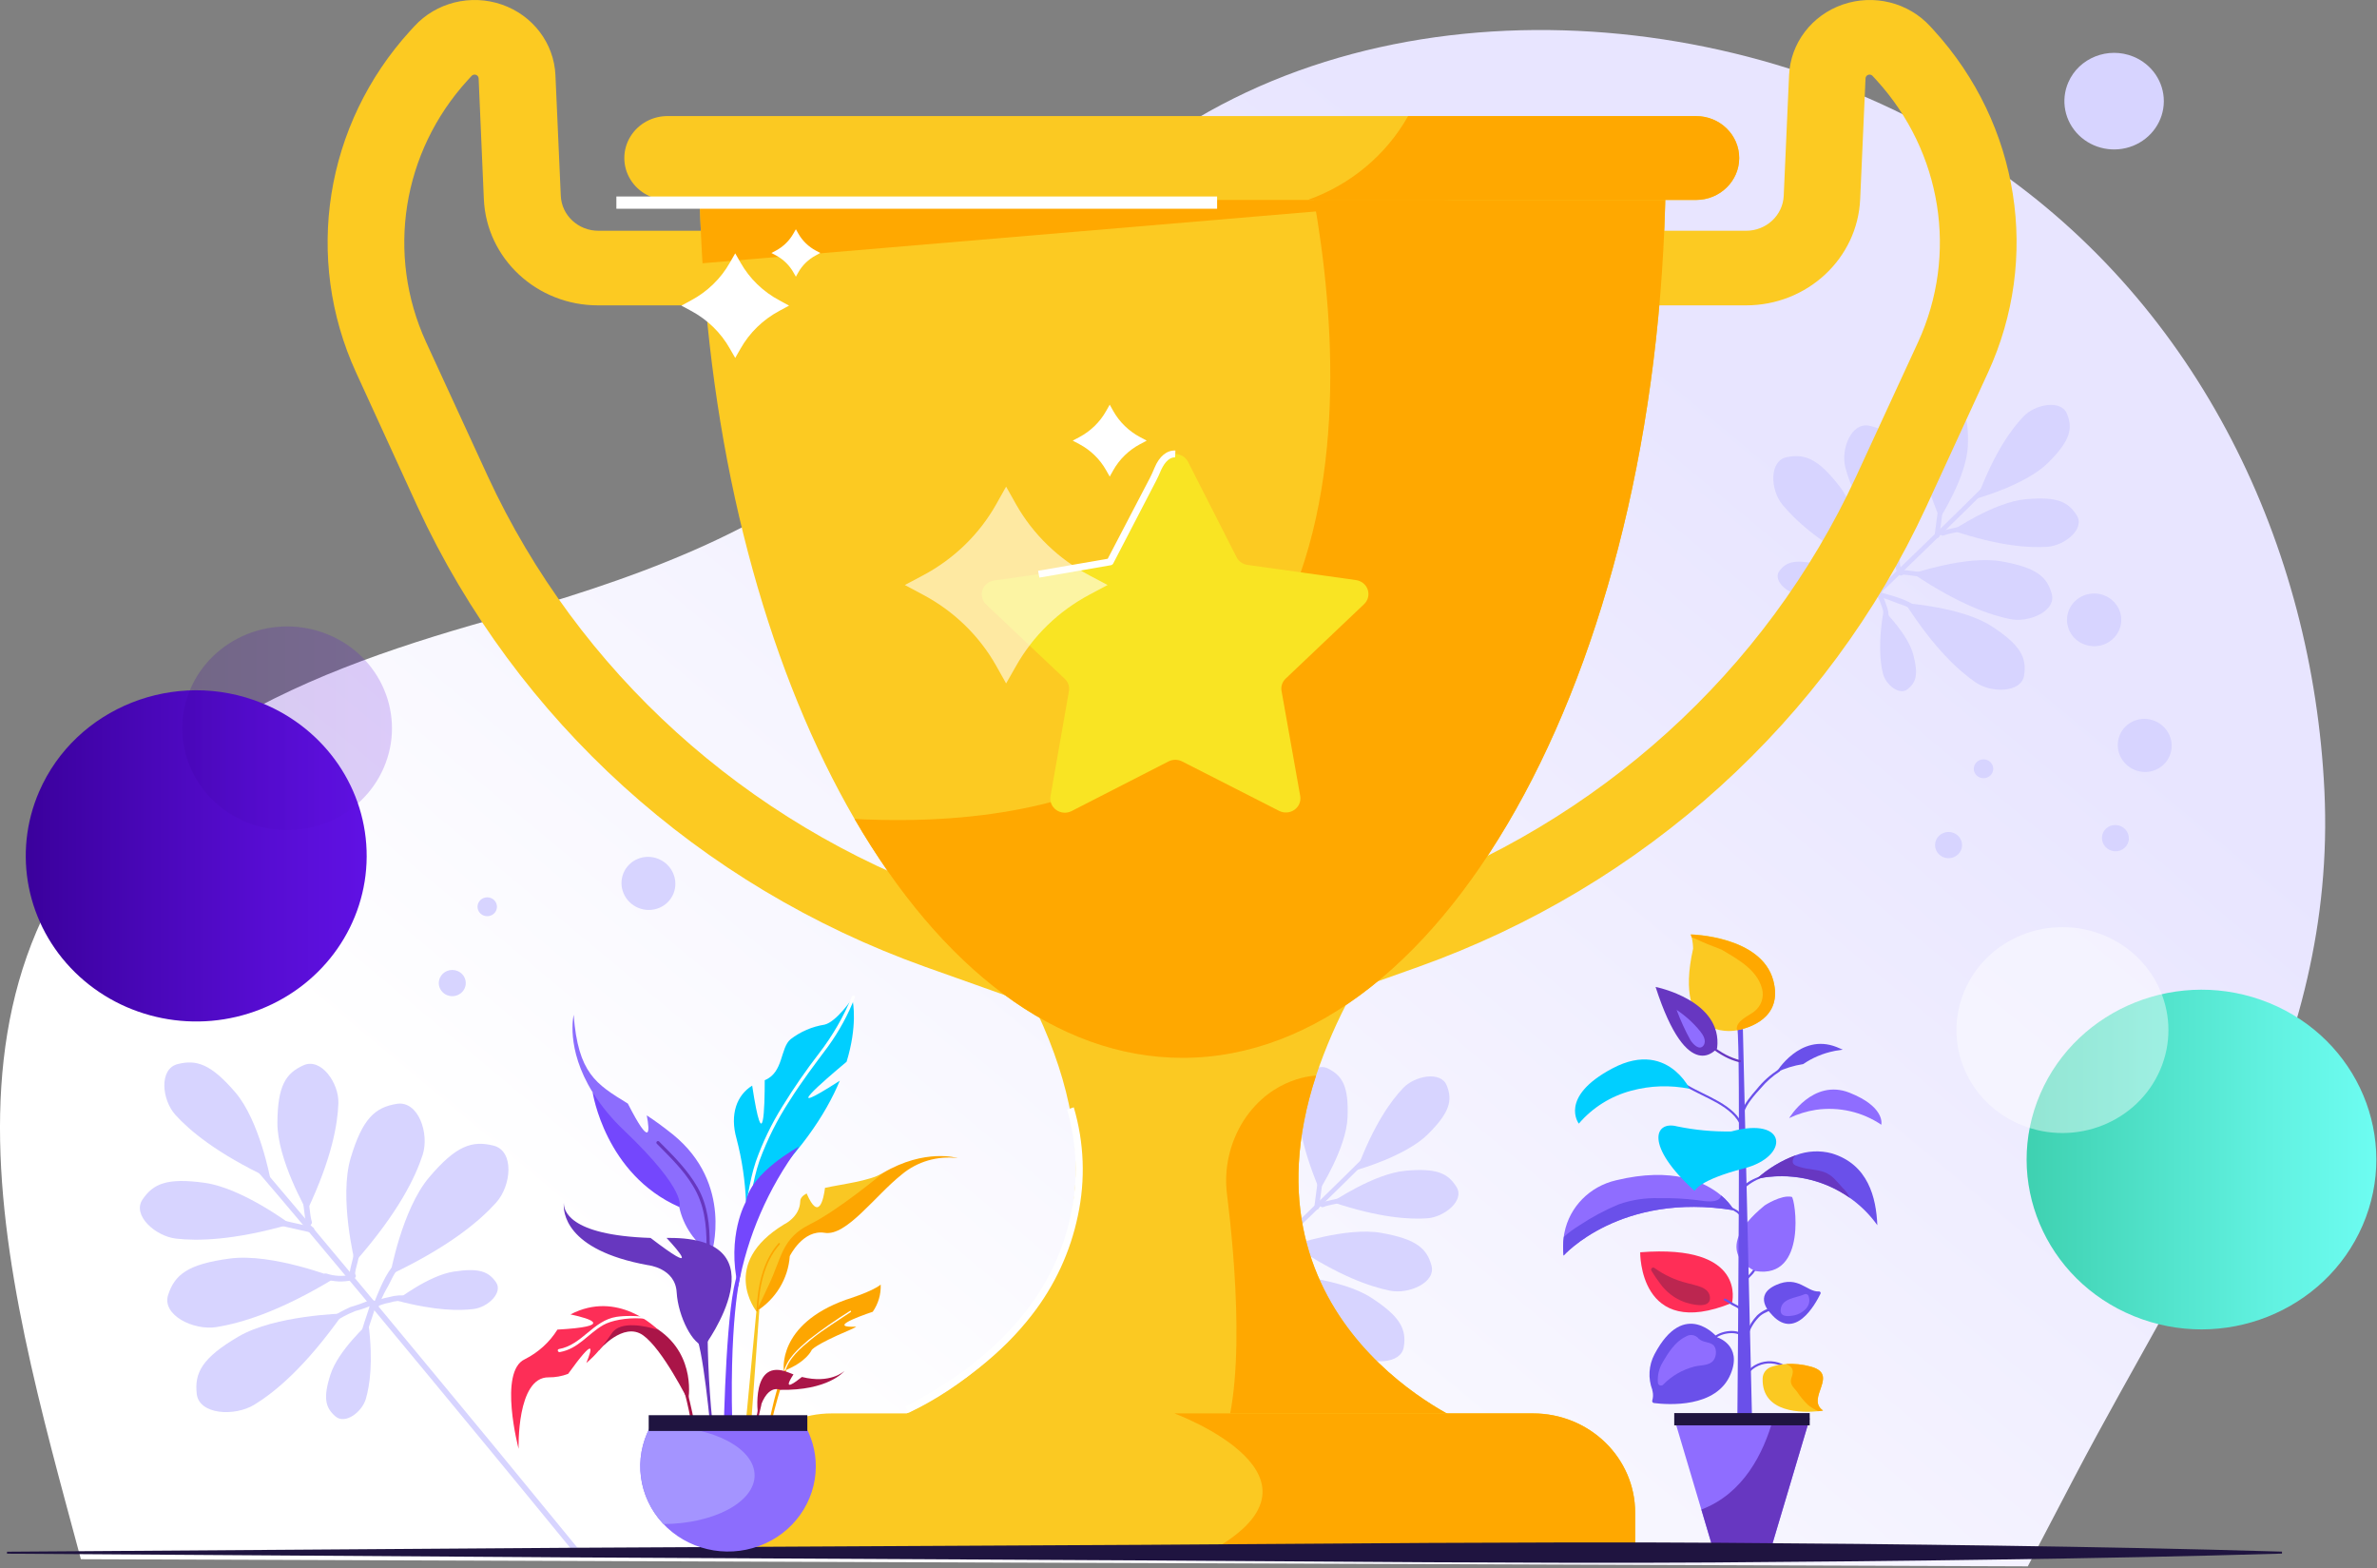 <?xml version="1.0" encoding="UTF-8"?>
<svg width="194px" height="128px" viewBox="0 0 194 128" version="1.1" xmlns="http://www.w3.org/2000/svg" xmlns:xlink="http://www.w3.org/1999/xlink">
    <rect x="0" y="0" width="194" height="128" fill="#808080" stroke="none"/>
    <!-- Generator: Sketch 55.2 (78181) - https://sketchapp.com -->
    <title>Champion</title>
    <desc>Created with Sketch.</desc>
    <defs>
        <linearGradient x1="25.56%" y1="77.52%" x2="80.704%" y2="33.368%" id="linearGradient-1">
            <stop stop-color="#FFFFFF" offset="0%"></stop>
            <stop stop-color="#E8E5FF" offset="100%"></stop>
        </linearGradient>
        <linearGradient x1="0.005%" y1="49.946%" x2="99.934%" y2="49.946%" id="linearGradient-2">
            <stop stop-color="#390099" offset="0%"></stop>
            <stop stop-color="#390099" offset="0%"></stop>
            <stop stop-color="#550CCF" offset="67%"></stop>
            <stop stop-color="#6011E4" offset="100%"></stop>
        </linearGradient>
        <linearGradient x1="0.024%" y1="49.999%" x2="100.021%" y2="49.999%" id="linearGradient-3">
            <stop stop-color="#390099" offset="0%"></stop>
            <stop stop-color="#390099" offset="0%"></stop>
            <stop stop-color="#550CCF" offset="67%"></stop>
            <stop stop-color="#6011E4" offset="100%"></stop>
        </linearGradient>
        <linearGradient x1="0.001%" y1="50.001%" x2="100.002%" y2="50.001%" id="linearGradient-4">
            <stop stop-color="#3BCEAC" offset="0%"></stop>
            <stop stop-color="#61F1E0" offset="67%"></stop>
            <stop stop-color="#70FFF5" offset="100%"></stop>
        </linearGradient>
    </defs>
    <g id="Page-1" stroke="none" stroke-width="1" fill="none" fill-rule="evenodd">
        <g id="Home" transform="translate(-746, -961)" fill-rule="nonzero">
            <g id="Champion" transform="translate(746, 961)">
                <path d="M165.5,127.827 L169.299,120.563 C178.96,102.114 190.736,86.217 189.708,64.532 C188.757,44.559 179.536,25.119 162.409,13.46 C142.699,0.052 112.432,-2.234 92.928,12.893 C84.654,19.308 79.162,28.632 71.426,35.64 C62.645,43.591 51.199,47.427 39.891,50.621 C31.911,52.874 23.954,55.576 17.025,60.032 C-8.122,76.195 0.279,103.698 6.602,127.245 L165.5,127.827 Z" id="Path" fill="url(#linearGradient-1)"></path>
                <path d="M158.32,42.303 C158.32,42.303 160.511,38.891 160.608,36.372 C160.704,33.854 160.194,32.994 159.016,32.397 C157.837,31.8 156.534,33.501 156.519,34.878 C156.504,36.256 156.759,38.587 158.32,42.303 Z" id="Path" fill="#D7D4FF"></path>
                <path d="M161.361,40.674 C161.361,40.674 165.342,39.571 167.158,37.765 C168.974,35.96 169.183,34.987 168.704,33.782 C168.225,32.577 166.099,32.983 165.141,33.993 C164.182,35.002 162.764,36.905 161.361,40.674 Z" id="Path" fill="#D7D4FF"></path>
                <path d="M154.896,45.636 C154.896,45.636 156.191,41.305 155.507,38.561 C154.822,35.817 153.999,35.036 152.542,34.743 C151.085,34.451 150.224,36.669 150.61,38.155 C150.997,39.642 152.048,42.089 154.896,45.636 Z" id="Path" fill="#D7D4FF"></path>
                <path d="M152.454,46.391 C152.454,46.391 151.866,41.917 150.115,39.664 C148.365,37.412 147.287,37.014 145.83,37.307 C144.373,37.6 144.477,39.976 145.47,41.181 C146.463,42.386 148.388,44.24 152.454,46.391 Z" id="Path" fill="#D7D4FF"></path>
                <path d="M151.955,48.125 C151.955,48.125 149.853,46.331 148.133,45.989 C146.413,45.648 145.768,45.888 145.231,46.586 C144.694,47.284 145.714,48.317 146.657,48.463 C147.6,48.609 149.234,48.729 151.955,48.125 Z" id="Path" fill="#D7D4FF"></path>
                <path d="M159.359,43.298 C159.359,43.298 162.741,40.978 165.322,40.742 C167.904,40.505 168.801,40.952 169.496,42.059 C170.192,43.167 168.503,44.529 167.092,44.623 C165.682,44.717 163.263,44.6 159.359,43.298 Z" id="Path" fill="#D7D4FF"></path>
                <path d="M156.125,46.808 C156.125,46.808 160.503,45.306 163.363,45.813 C166.223,46.32 167.073,47.078 167.456,48.47 C167.838,49.863 165.608,50.843 164.055,50.524 C162.501,50.205 159.931,49.368 156.125,46.808 Z" id="Path" fill="#D7D4FF"></path>
                <path d="M155.487,49.221 C155.487,49.221 160.125,49.537 162.536,51.098 C164.948,52.66 165.419,53.692 165.199,55.118 C164.979,56.545 162.536,56.582 161.241,55.689 C159.947,54.795 157.93,53.039 155.487,49.221 Z" id="Path" fill="#D7D4FF"></path>
                <path d="M153.733,49.803 C153.733,49.803 155.7,51.74 156.144,53.388 C156.589,55.036 156.384,55.678 155.7,56.237 C155.016,56.796 153.891,55.861 153.675,54.961 C153.458,54.06 153.269,52.476 153.733,49.803 Z" id="Path" fill="#D7D4FF"></path>
                <path d="M162.586,39.51 C162.327,39.777 161.945,40.164 161.458,40.637 C160.77,41.324 159.87,42.202 158.815,43.234 L158.405,43.632 L158.405,43.632 L158.281,43.752 L158.281,43.752 L158.134,43.895 L158.134,43.895 C157.307,44.702 156.395,45.58 155.429,46.522 L155.221,46.725 L155.221,46.725 L155.101,46.838 L155.027,46.913 L153.597,48.287 L153.597,48.287 L153.524,48.358 L153.524,48.358 L153.393,48.482 L153.242,48.628 L153.242,48.628 L153.207,48.662 C150.425,51.342 147.329,54.311 144.319,57.19 C142.104,59.304 139.936,61.364 137.965,63.234 L137.505,63.673 C137.478,63.523 137.448,63.376 137.417,63.226 L137.876,62.791 C139.921,60.854 142.17,58.71 144.446,56.53 C147.329,53.778 150.266,50.959 152.917,48.407 L153.029,48.302 L153.188,48.148 L153.261,48.08 L153.261,48.08 L153.288,48.058 L153.288,48.058 L153.474,47.881 L153.474,47.881 L154.799,46.601 L155.12,46.29 L155.12,46.29 C156.129,45.317 157.052,44.413 157.922,43.576 L158.378,43.137 C159.781,41.766 160.917,40.652 161.67,39.897 L161.67,39.897 L162.289,39.266 C162.447,39.098 162.76,39.33 162.586,39.51 Z" id="Path" fill="#D7D4FF"></path>
                <path d="M160.36,43.23 C159.804,43.463 159.201,43.482 158.629,43.7 C158.53,43.74 158.416,43.695 158.374,43.598 C158.332,43.502 158.379,43.391 158.478,43.35 C159.035,43.129 159.638,43.11 160.206,42.881 C160.301,42.854 160.403,42.901 160.442,42.989 C160.481,43.078 160.446,43.182 160.36,43.23 L160.36,43.23 Z" id="Path" fill="#D7D4FF"></path>
                <path d="M158.602,41.312 C158.494,42.123 158.389,42.938 158.281,43.748 C158.267,43.852 158.17,43.925 158.063,43.912 C157.956,43.898 157.881,43.803 157.895,43.7 C157.998,42.884 158.103,42.072 158.212,41.263 C158.239,41.173 158.33,41.114 158.427,41.127 C158.523,41.139 158.596,41.218 158.598,41.312 L158.602,41.312 Z" id="Path" fill="#D7D4FF"></path>
                <path d="M155.128,45.04 C155.001,45.562 155.026,46.108 155.201,46.616 C155.229,46.709 155.181,46.807 155.09,46.846 C154.998,46.884 154.892,46.85 154.842,46.766 C154.635,46.196 154.599,45.58 154.737,44.991 C154.788,44.754 155.178,44.799 155.124,45.04 L155.128,45.04 Z" id="Path" fill="#D7D4FF"></path>
                <path d="M156.96,47.059 C156.667,47.052 156.375,47.025 156.086,46.98 C155.912,46.962 155.352,46.853 155.263,46.928 C155.07,47.085 154.83,46.785 155.02,46.627 C155.209,46.47 155.592,46.549 155.816,46.567 C156.175,46.627 156.538,46.665 156.902,46.68 C157.153,46.68 157.211,47.055 156.96,47.055 L156.96,47.059 Z" id="Path" fill="#D7D4FF"></path>
                <path d="M152.052,45.576 C152.385,45.968 152.687,46.385 152.952,46.823 C153.137,47.248 153.344,47.664 153.574,48.069 C153.721,48.268 153.412,48.504 153.265,48.305 C153.046,47.953 152.861,47.583 152.712,47.198 C152.444,46.702 152.119,46.237 151.742,45.813 C151.683,45.73 151.7,45.616 151.782,45.553 C151.864,45.49 151.982,45.501 152.052,45.576 L152.052,45.576 Z" id="Path" fill="#D7D4FF"></path>
                <path d="M156.098,49.792 C155.619,49.416 154.969,49.304 154.44,49.064 C154.047,48.902 153.639,48.777 153.223,48.688 C152.968,48.624 153.122,48.26 153.366,48.313 C154.324,48.594 155.534,48.861 156.337,49.469 C156.408,49.537 156.415,49.646 156.354,49.722 C156.293,49.798 156.183,49.818 156.098,49.769 L156.098,49.792 Z" id="Path" fill="#D7D4FF"></path>
                <path d="M151.499,47.757 C152.144,47.87 152.778,48.039 153.431,48.133 C153.538,48.146 153.613,48.241 153.599,48.345 C153.585,48.448 153.488,48.521 153.381,48.508 C152.732,48.422 152.098,48.257 151.449,48.133 C151.201,48.091 151.248,47.712 151.499,47.757 Z" id="Path" fill="#D7D4FF"></path>
                <path d="M153.756,50.49 C153.767,50.103 153.69,49.719 153.532,49.364 C153.423,49.01 153.256,48.675 153.037,48.373 C152.986,48.29 153.007,48.183 153.086,48.124 C153.164,48.065 153.276,48.072 153.346,48.14 C153.607,48.499 153.804,48.897 153.93,49.319 C154.093,49.709 154.167,50.129 154.146,50.55 C154.119,50.641 154.028,50.699 153.931,50.687 C153.835,50.675 153.762,50.596 153.76,50.501 L153.756,50.49 Z" id="Path" fill="#D7D4FF"></path>
                <path d="M107.694,97.107 C107.694,97.107 109.886,93.695 109.982,91.176 C110.079,88.657 109.569,87.798 108.39,87.201 C107.211,86.604 105.909,88.304 105.894,89.682 C105.878,91.06 106.133,93.391 107.694,97.107 Z" id="Path" fill="#D7D4FF"></path>
                <path d="M110.736,95.478 C110.736,95.478 114.716,94.374 116.533,92.569 C118.349,90.763 118.558,89.791 118.078,88.586 C117.599,87.381 115.474,87.786 114.515,88.796 C113.557,89.806 112.139,91.709 110.736,95.478 Z" id="Path" fill="#D7D4FF"></path>
                <path d="M104.27,100.44 C104.27,100.44 105.565,96.108 104.881,93.364 C104.197,90.62 103.374,89.84 101.917,89.547 C100.46,89.254 99.598,91.472 99.985,92.959 C100.371,94.445 101.422,96.893 104.27,100.44 Z" id="Path" fill="#D7D4FF"></path>
                <path d="M101.828,101.194 C101.828,101.194 101.241,96.72 99.49,94.468 C97.739,92.216 96.661,91.818 95.204,92.111 C93.747,92.403 93.852,94.779 94.845,95.984 C95.838,97.189 97.763,99.044 101.828,101.194 Z" id="Path" fill="#D7D4FF"></path>
                <path d="M101.329,102.929 C101.329,102.929 99.227,101.134 97.507,100.793 C95.788,100.451 95.142,100.691 94.605,101.39 C94.068,102.088 95.088,103.12 96.031,103.266 C96.974,103.413 98.609,103.533 101.329,102.929 Z" id="Path" fill="#D7D4FF"></path>
                <path d="M108.734,98.101 C108.734,98.101 112.115,95.782 114.697,95.545 C117.278,95.309 118.175,95.755 118.871,96.863 C119.566,97.97 117.877,99.333 116.467,99.426 C115.056,99.52 112.637,99.404 108.734,98.101 Z" id="Path" fill="#D7D4FF"></path>
                <path d="M105.499,101.611 C105.499,101.611 109.878,100.11 112.738,100.616 C115.597,101.123 116.448,101.881 116.83,103.274 C117.213,104.667 114.983,105.646 113.429,105.327 C111.876,105.008 109.306,104.171 105.499,101.611 Z" id="Path" fill="#D7D4FF"></path>
                <path d="M104.862,104.025 C104.862,104.025 109.499,104.34 111.911,105.902 C114.322,107.463 114.794,108.495 114.573,109.922 C114.353,111.348 111.911,111.386 110.616,110.492 C109.321,109.599 107.304,107.842 104.862,104.025 Z" id="Path" fill="#D7D4FF"></path>
                <path d="M103.107,104.607 C103.107,104.607 105.074,106.543 105.519,108.191 C105.963,109.839 105.758,110.481 105.074,111.04 C104.39,111.6 103.266,110.665 103.049,109.764 C102.833,108.863 102.643,107.279 103.107,104.607 Z" id="Path" fill="#D7D4FF"></path>
                <path d="M111.961,94.314 C111.702,94.581 111.319,94.967 110.832,95.44 C110.145,96.127 109.244,97.005 108.189,98.038 L107.779,98.436 L107.779,98.436 L107.656,98.556 L107.656,98.556 L107.509,98.698 L107.509,98.698 C106.682,99.505 105.77,100.384 104.804,101.326 L104.595,101.529 L104.595,101.529 L104.475,101.641 L104.402,101.716 L102.972,103.09 L102.972,103.09 L102.899,103.161 L102.899,103.161 L102.767,103.285 L102.616,103.432 L102.616,103.432 L102.582,103.465 C99.799,106.146 96.704,109.096 93.693,111.994 C91.479,114.107 89.311,116.168 87.34,118.037 L86.88,118.476 C86.853,118.326 86.822,118.18 86.791,118.03 L87.251,117.594 C89.295,115.657 91.544,113.514 93.821,111.333 C96.704,108.582 99.641,105.763 102.292,103.21 L102.404,103.105 L102.562,102.951 L102.636,102.884 L102.636,102.884 L102.663,102.861 L102.663,102.861 L102.848,102.685 L102.848,102.685 L104.174,101.405 L104.495,101.093 L104.495,101.093 C105.503,100.121 106.427,99.216 107.296,98.379 L107.752,97.94 C109.155,96.57 110.291,95.455 111.045,94.701 L111.045,94.701 L111.663,94.07 C111.822,93.901 112.135,94.134 111.961,94.314 Z" id="Path" fill="#D7D4FF"></path>
                <path d="M109.735,98.034 C109.178,98.267 108.576,98.285 108.004,98.503 C107.904,98.544 107.79,98.498 107.749,98.402 C107.707,98.305 107.754,98.194 107.853,98.154 C108.409,97.933 109.012,97.914 109.58,97.685 C109.676,97.658 109.777,97.704 109.817,97.793 C109.856,97.882 109.821,97.985 109.735,98.034 Z" id="Path" fill="#D7D4FF"></path>
                <path d="M107.977,96.116 C107.868,96.927 107.764,97.741 107.656,98.552 C107.642,98.656 107.544,98.729 107.437,98.715 C107.331,98.702 107.255,98.607 107.269,98.503 C107.372,97.69 107.478,96.878 107.586,96.067 C107.613,95.976 107.704,95.918 107.801,95.93 C107.898,95.942 107.971,96.021 107.973,96.116 L107.977,96.116 Z" id="Path" fill="#D7D4FF"></path>
                <path d="M104.502,99.843 C104.375,100.365 104.401,100.911 104.576,101.42 C104.604,101.513 104.556,101.611 104.464,101.649 C104.373,101.687 104.267,101.653 104.216,101.57 C104.01,100.999 103.974,100.384 104.112,99.794 C104.162,99.558 104.553,99.603 104.498,99.843 L104.502,99.843 Z" id="Path" fill="#D7D4FF"></path>
                <path d="M106.334,101.863 C106.041,101.855 105.75,101.829 105.461,101.784 C105.287,101.784 104.726,101.656 104.638,101.731 C104.444,101.889 104.205,101.589 104.394,101.431 C104.583,101.273 104.966,101.352 105.19,101.371 C105.549,101.431 105.912,101.468 106.276,101.484 C106.527,101.484 106.585,101.859 106.334,101.859 L106.334,101.863 Z" id="Path" fill="#D7D4FF"></path>
                <path d="M101.426,100.38 C101.76,100.771 102.061,101.188 102.327,101.626 C102.511,102.052 102.719,102.468 102.949,102.872 C103.096,103.071 102.786,103.308 102.64,103.109 C102.42,102.751 102.235,102.374 102.087,101.983 C101.819,101.487 101.493,101.022 101.117,100.598 C101.057,100.514 101.075,100.4 101.157,100.338 C101.239,100.275 101.357,100.285 101.426,100.361 L101.426,100.38 Z" id="Path" fill="#D7D4FF"></path>
                <path d="M105.472,104.595 C104.993,104.22 104.344,104.107 103.814,103.867 C103.421,103.706 103.014,103.58 102.597,103.492 C102.342,103.428 102.497,103.064 102.74,103.116 C103.698,103.398 104.908,103.664 105.712,104.272 C105.782,104.341 105.789,104.449 105.729,104.525 C105.668,104.602 105.558,104.622 105.472,104.573 L105.472,104.595 Z" id="Path" fill="#D7D4FF"></path>
                <path d="M100.873,102.561 C101.519,102.673 102.153,102.842 102.806,102.936 C102.912,102.95 102.988,103.045 102.974,103.148 C102.96,103.252 102.862,103.325 102.756,103.312 C102.106,103.225 101.472,103.06 100.823,102.936 C100.576,102.895 100.622,102.516 100.873,102.561 Z" id="Path" fill="#D7D4FF"></path>
                <path d="M103.13,105.293 C103.141,104.907 103.065,104.522 102.906,104.167 C102.798,103.813 102.631,103.479 102.412,103.176 C102.361,103.093 102.382,102.987 102.46,102.927 C102.539,102.868 102.651,102.875 102.721,102.944 C102.982,103.302 103.179,103.701 103.304,104.122 C103.468,104.513 103.541,104.933 103.521,105.354 C103.494,105.444 103.402,105.503 103.306,105.49 C103.209,105.478 103.136,105.399 103.134,105.305 L103.13,105.293 Z" id="Path" fill="#D7D4FF"></path>
                <path d="M23.699,99.907 C23.699,99.907 19.78,96.957 16.704,96.529 C13.628,96.101 12.507,96.6 11.633,97.887 C10.76,99.175 12.685,100.89 14.37,101.082 C16.055,101.273 18.968,101.262 23.699,99.907 Z" id="Path" fill="#D7D4FF"></path>
                <path d="M22.06,96.191 C22.06,96.191 21.187,91.446 19.196,89.134 C17.206,86.822 16.031,86.45 14.497,86.84 C12.963,87.231 13.199,89.757 14.323,90.992 C15.448,92.227 17.62,94.104 22.06,96.191 Z" id="Path" fill="#D7D4FF"></path>
                <path d="M27.374,104.276 C27.374,104.276 22.218,102.249 18.767,102.707 C15.316,103.165 14.261,104.025 13.724,105.673 C13.187,107.32 15.803,108.608 17.678,108.3 C19.552,107.992 22.678,107.14 27.374,104.276 Z" id="Path" fill="#D7D4FF"></path>
                <path d="M28.004,107.197 C28.004,107.197 22.443,107.332 19.467,109.073 C16.491,110.815 15.869,112.028 16.055,113.743 C16.24,115.458 19.146,115.62 20.762,114.633 C22.377,113.645 24.87,111.641 28.004,107.197 Z" id="Path" fill="#D7D4FF"></path>
                <path d="M30.071,107.985 C30.071,107.985 27.613,110.2 26.98,112.148 C26.346,114.096 26.566,114.877 27.366,115.582 C28.166,116.288 29.549,115.229 29.859,114.16 C30.168,113.09 30.477,111.209 30.071,107.985 Z" id="Path" fill="#D7D4FF"></path>
                <path d="M25.051,98.826 C25.051,98.826 22.617,94.629 22.64,91.611 C22.663,88.593 23.324,87.587 24.765,86.938 C26.207,86.289 27.675,88.391 27.617,90.035 C27.559,91.679 27.123,94.464 25.051,98.826 Z" id="Path" fill="#D7D4FF"></path>
                <path d="M28.962,102.996 C28.962,102.996 27.652,97.741 28.622,94.498 C29.592,91.255 30.624,90.369 32.382,90.084 C34.141,89.798 35.068,92.508 34.488,94.269 C33.909,96.029 32.568,98.901 28.962,102.996 Z" id="Path" fill="#D7D4FF"></path>
                <path d="M31.845,104.028 C31.845,104.028 32.796,98.717 35.018,96.089 C37.24,93.462 38.55,93.064 40.274,93.492 C41.997,93.92 41.742,96.758 40.49,98.146 C39.238,99.535 36.83,101.664 31.845,104.028 Z" id="Path" fill="#D7D4FF"></path>
                <path d="M32.347,106.131 C32.347,106.131 34.96,104.092 37.035,103.773 C39.11,103.454 39.876,103.773 40.478,104.637 C41.081,105.5 39.802,106.682 38.666,106.825 C37.53,106.968 35.586,106.994 32.347,106.131 Z" id="Path" fill="#D7D4FF"></path>
                <path d="M20.792,94.626 C21.09,94.96 21.519,95.451 22.052,96.074 C22.806,96.953 23.776,98.101 24.912,99.453 L25.353,99.975 L25.353,99.975 L25.484,100.132 L25.484,100.132 L25.639,100.32 L25.639,100.32 C26.527,101.378 27.497,102.538 28.529,103.777 L28.75,104.044 L28.75,104.044 L28.877,104.194 C28.9,104.227 28.931,104.257 28.954,104.291 C29.449,104.879 29.954,105.486 30.469,106.112 L30.469,106.112 L30.547,106.206 L30.547,106.206 C30.589,106.262 30.635,106.314 30.682,106.371 L30.844,106.562 L30.844,106.562 L30.879,106.604 C33.828,110.151 37.093,114.111 40.262,117.94 C42.581,120.759 44.849,123.521 46.901,126.032 L47.38,126.618 L46.824,126.667 L46.345,126.081 C44.219,123.48 41.866,120.612 39.466,117.703 C36.44,114.032 33.341,110.29 30.531,106.908 L30.415,106.769 L30.245,106.566 L30.172,106.472 L30.172,106.472 L30.145,106.438 L30.145,106.438 L29.948,106.206 L29.948,106.206 L28.537,104.516 C28.425,104.378 28.309,104.242 28.197,104.107 L28.197,104.107 C27.126,102.824 26.126,101.622 25.21,100.534 L24.723,99.956 C23.216,98.162 21.983,96.709 21.148,95.744 L21.148,95.744 C20.87,95.425 20.638,95.159 20.449,94.952 C20.259,94.746 20.595,94.404 20.792,94.626 Z" id="Path" fill="#D7D4FF"></path>
                <path d="M25.09,97.659 C25.302,98.33 25.252,99.044 25.453,99.719 C25.478,99.835 25.408,99.95 25.292,99.985 C25.176,100.02 25.052,99.963 25.005,99.854 C24.804,99.179 24.854,98.466 24.642,97.794 C24.617,97.678 24.686,97.563 24.802,97.528 C24.919,97.493 25.043,97.55 25.09,97.659 Z" id="Path" fill="#D7D4FF"></path>
                <path d="M22.52,99.468 L25.469,100.132 C25.596,100.161 25.674,100.285 25.644,100.408 C25.614,100.531 25.487,100.608 25.36,100.579 L22.412,99.914 C22.285,99.885 22.206,99.762 22.236,99.639 C22.266,99.515 22.393,99.439 22.52,99.468 Z" id="Path" fill="#D7D4FF"></path>
                <path d="M26.651,103.935 C27.273,104.143 27.942,104.179 28.583,104.04 C28.704,104.01 28.827,104.077 28.865,104.192 C28.903,104.307 28.842,104.431 28.726,104.475 C28.001,104.644 27.241,104.61 26.535,104.378 C26.249,104.295 26.35,103.848 26.639,103.935 L26.651,103.935 Z" id="Path" fill="#D7D4FF"></path>
                <path d="M29.368,102.062 C29.327,102.4 29.261,102.735 29.171,103.064 C29.124,103.263 28.923,103.897 29.005,104.01 C29.175,104.254 28.777,104.494 28.618,104.254 C28.46,104.013 28.591,103.582 28.645,103.327 C28.76,102.917 28.85,102.5 28.916,102.08 C28.939,101.791 29.41,101.769 29.383,102.062 L29.368,102.062 Z" id="Path" fill="#D7D4FF"></path>
                <path d="M26.956,107.561 C27.478,107.223 28.026,106.924 28.595,106.667 C29.14,106.508 29.675,106.32 30.199,106.104 C30.462,105.958 30.713,106.345 30.45,106.48 C29.991,106.688 29.514,106.857 29.024,106.983 C28.384,107.234 27.775,107.554 27.208,107.936 C27.104,107.975 26.986,107.937 26.926,107.847 C26.865,107.756 26.878,107.637 26.956,107.561 L26.956,107.561 Z" id="Path" fill="#D7D4FF"></path>
                <path d="M32.622,103.39 C32.119,103.901 31.884,104.637 31.524,105.222 C31.278,105.657 31.075,106.113 30.918,106.585 C30.809,106.874 30.384,106.652 30.5,106.378 C30.96,105.301 31.439,103.935 32.278,103.079 C32.368,102.997 32.509,102.997 32.599,103.079 C32.69,103.161 32.7,103.297 32.622,103.39 L32.622,103.39 Z" id="Path" fill="#D7D4FF"></path>
                <path d="M29.565,108.477 C29.781,107.726 30.063,107.028 30.249,106.288 C30.29,106.18 30.407,106.118 30.523,106.143 C30.639,106.169 30.717,106.275 30.705,106.39 C30.519,107.14 30.237,107.846 30.021,108.578 C29.94,108.859 29.48,108.758 29.565,108.477 Z" id="Path" fill="#D7D4FF"></path>
                <path d="M33.194,106.187 C32.715,106.123 32.227,106.165 31.768,106.311 C31.321,106.394 30.89,106.546 30.492,106.761 C30.389,106.8 30.271,106.762 30.211,106.672 C30.15,106.582 30.163,106.462 30.241,106.386 C30.714,106.126 31.229,105.946 31.764,105.853 C32.265,105.708 32.793,105.674 33.31,105.755 C33.421,105.795 33.485,105.909 33.459,106.021 C33.432,106.134 33.324,106.21 33.205,106.198 L33.194,106.187 Z" id="Path" fill="#D7D4FF"></path>
                <path d="M174.114,4.62 C175.628,5.237 176.61,6.679 176.602,8.274 C176.594,9.868 175.598,11.301 174.078,11.904 C172.559,12.506 170.815,12.16 169.66,11.027 C168.505,9.893 168.168,8.196 168.804,6.726 C169.673,4.721 172.049,3.779 174.114,4.62 Z" id="Path" fill="#D7D4FF"></path>
                <path d="M135.956,12.893 C135.956,53.459 118.287,86.33 96.51,86.33 C86.18,86.33 76.778,78.935 69.745,66.833 C63.009,55.242 58.452,39.334 57.336,21.474 C57.231,19.77 57.154,18.043 57.115,16.305 C57.08,15.179 57.069,14.031 57.069,12.882 L135.956,12.893 Z" id="Path" fill="#FCCA22"></path>
                <path d="M119.759,116.194 C119.772,116.598 119.696,117 119.535,117.373 C116.981,123.352 93.187,120.256 93.187,120.256 L93.187,120.057 C85.288,120.496 73.911,120.274 74.019,115.346 C74.019,115.346 97.206,105.736 83.448,80.249 L100.591,80.249 L100.591,81.094 L110.33,81.094 C109.161,83.236 108.185,85.473 107.412,87.779 C100.68,108.289 119.759,116.194 119.759,116.194 Z" id="Path" fill="#FBC922"></path>
                <path d="M86.463,82.595 C86.095,82.595 85.73,82.532 85.384,82.411 L75.53,78.909 C57.082,72.317 42.144,58.787 34.086,41.372 L29.063,30.404 C24.779,21.065 26.509,10.157 33.487,2.503 L33.808,2.154 C35.593,0.201 38.418,-0.504 40.951,0.37 C43.484,1.245 45.217,3.524 45.332,6.133 L45.769,15.975 C45.838,17.581 47.206,18.845 48.861,18.832 L61.293,18.832 C63.024,18.832 64.427,20.194 64.427,21.876 C64.427,23.557 63.024,24.92 61.293,24.92 L48.822,24.92 C43.815,24.93 39.695,21.097 39.489,16.238 L39.064,6.396 C39.059,6.265 38.973,6.15 38.846,6.106 C38.719,6.062 38.577,6.098 38.488,6.197 L38.167,6.546 C32.822,12.409 31.495,20.764 34.774,27.919 L39.821,38.887 C47.186,54.801 60.836,67.166 77.694,73.192 L87.552,76.691 C88.982,77.196 89.831,78.626 89.566,80.081 C89.301,81.536 87.999,82.595 86.478,82.595 L86.463,82.595 Z" id="Path" fill="#FCCA22"></path>
                <path d="M104.831,82.595 C103.31,82.595 102.008,81.536 101.743,80.081 C101.478,78.626 102.327,77.196 103.756,76.691 L113.615,73.192 C130.473,67.167 144.124,54.802 151.487,38.887 L156.546,27.919 C159.825,20.764 158.499,12.409 153.153,6.546 L152.832,6.197 C152.744,6.098 152.602,6.062 152.475,6.106 C152.348,6.15 152.261,6.265 152.256,6.396 L151.82,16.238 C151.614,21.097 147.494,24.93 142.487,24.92 L130.055,24.92 C128.324,24.92 126.92,23.557 126.92,21.876 C126.92,20.194 128.324,18.832 130.055,18.832 L142.487,18.832 C144.142,18.845 145.51,17.581 145.579,15.975 L146.015,6.133 C146.131,3.524 147.864,1.245 150.396,0.37 C152.929,-0.504 155.755,0.201 157.539,2.154 L157.86,2.503 C164.824,10.164 166.541,21.068 162.254,30.4 L157.207,41.369 C149.149,58.784 134.212,72.313 115.764,78.905 L105.909,82.407 C105.563,82.53 105.199,82.593 104.831,82.595 Z" id="Path" fill="#FCCA22"></path>
                <path d="M135.956,12.893 C135.956,53.459 118.287,86.33 96.51,86.33 C86.18,86.33 76.778,78.935 69.745,66.833 C114.144,69.086 110.071,29.203 106.578,12.882 L135.956,12.893 Z" id="Path" fill="#FFA800"></path>
                <path d="M141.946,12.893 C141.946,14.782 140.37,16.315 138.425,16.317 L54.596,16.317 C53.309,16.358 52.102,15.715 51.446,14.639 C50.79,13.564 50.79,12.226 51.446,11.151 C52.102,10.075 53.309,9.432 54.596,9.474 L138.425,9.474 C140.37,9.474 141.946,11.005 141.946,12.893 L141.946,12.893 Z" id="Path" fill="#FBC922"></path>
                <path d="M141.946,12.893 C141.946,14.782 140.37,16.315 138.425,16.317 L106.736,16.317 C110.228,15.075 113.137,12.643 114.921,9.474 L138.41,9.474 C139.346,9.47 140.246,9.828 140.909,10.47 C141.573,11.112 141.946,11.984 141.946,12.893 L141.946,12.893 Z" id="Path" fill="#FFA800"></path>
                <path d="M119.759,116.194 C119.772,116.598 119.696,117 119.535,117.373 C111.52,119.527 96.878,122.973 99.281,118.732 C101.878,114.148 100.746,102.321 100.155,97.565 C99.865,95.425 100.347,93.254 101.519,91.42 C103.872,87.824 107.412,87.779 107.412,87.779 C100.68,108.289 119.759,116.194 119.759,116.194 Z" id="Path" fill="#FFA800"></path>
                <path d="M133.455,123.439 L133.455,126.768 L59.546,126.768 L59.546,123.439 C59.55,118.971 63.278,115.35 67.878,115.346 L125.108,115.346 C127.32,115.343 129.443,116.194 131.008,117.712 C132.574,119.23 133.454,121.29 133.455,123.439 Z" id="Path" fill="#FBC922"></path>
                <path d="M133.455,123.439 L133.455,126.768 L98.466,126.768 C110.117,120.605 95.85,115.346 95.85,115.346 L125.123,115.346 C129.724,115.348 133.453,118.97 133.455,123.439 Z" id="Path" fill="#FFA800"></path>
                <path d="M118.496,16.317 L57.336,21.485 C57.231,19.781 57.154,18.055 57.115,16.317 L118.496,16.317 Z" id="Path" fill="#FFA800"></path>
                <path d="M60.006,29.21 L59.573,28.46 C58.838,27.151 57.731,26.075 56.385,25.359 L55.612,24.943 L56.385,24.522 C57.731,23.808 58.838,22.733 59.573,21.425 L60.006,20.675 L60.435,21.425 C61.172,22.733 62.28,23.808 63.627,24.522 L64.4,24.943 L63.627,25.359 C62.28,26.075 61.172,27.151 60.435,28.46 L60.006,29.21 Z" id="Path" fill="#FFFFFF"></path>
                <path d="M64.956,22.581 L64.759,22.236 C64.427,21.645 63.927,21.159 63.318,20.836 L62.958,20.645 L63.318,20.457 C63.926,20.132 64.426,19.645 64.759,19.053 L64.956,18.708 L65.15,19.053 C65.483,19.646 65.985,20.133 66.595,20.457 L66.951,20.645 L66.595,20.836 C65.984,21.158 65.482,21.644 65.15,22.236 L64.956,22.581 Z" id="Path" fill="#FFFFFF"></path>
                <path d="M111.331,49.304 L104.935,55.377 C104.653,55.639 104.525,56.021 104.595,56.394 L106.118,64.957 C106.195,65.388 106.013,65.825 105.65,66.084 C105.286,66.343 104.802,66.378 104.402,66.177 L96.476,62.138 C96.129,61.963 95.717,61.963 95.37,62.138 L87.456,66.192 C87.057,66.394 86.574,66.36 86.209,66.103 C85.845,65.846 85.661,65.411 85.736,64.979 L86.965,57.982 L87.239,56.413 C87.31,56.038 87.181,55.654 86.895,55.392 L80.484,49.334 C80.159,49.029 80.042,48.57 80.181,48.153 C80.321,47.736 80.694,47.432 81.141,47.371 L89.991,46.113 C90.378,46.062 90.712,45.825 90.88,45.483 L94.833,37.686 C95.034,37.294 95.445,37.046 95.896,37.046 C96.347,37.046 96.758,37.294 96.959,37.686 L100.924,45.471 C101.095,45.812 101.43,46.048 101.816,46.102 L102.976,46.263 L110.678,47.341 C111.123,47.406 111.492,47.71 111.63,48.126 C111.768,48.542 111.653,48.998 111.331,49.304 L111.331,49.304 Z" id="Path" fill="#F9E423"></path>
                <path d="M141.892,82.317 C141.566,82.369 141.24,82.226 141.066,81.953 C140.892,81.681 140.905,81.334 141.097,81.073 C141.29,80.813 141.625,80.691 141.946,80.765 C142.267,80.838 142.511,81.093 142.564,81.409 C142.634,81.839 142.334,82.244 141.892,82.317 L141.892,82.317 Z" id="Path" fill="#FFFFFF"></path>
                <path d="M142.464,104.61 C142.649,104.363 142.885,104.167 143.09,103.931 C143.245,103.725 143.385,103.508 143.507,103.282 C143.569,103.184 143.407,103.094 143.349,103.191 C143.212,103.461 143.04,103.714 142.839,103.942 C142.644,104.126 142.465,104.325 142.301,104.535 C142.232,104.629 142.394,104.719 142.464,104.625 L142.464,104.61 Z" id="Path" fill="#6A50EA"></path>
                <path d="M143.287,103.732 C143.287,103.732 139.318,102.23 144.021,98.375 C144.021,98.375 145.362,97.486 146.235,97.674 C146.498,97.734 147.557,104.408 143.287,103.732 Z" id="Path" fill="#8F6DFF"></path>
                <path d="M140.16,109.141 C140.16,109.141 137.475,105.875 135.028,110.53 C134.557,111.429 134.494,112.478 134.854,113.424 L134.854,113.465 C134.867,113.499 134.877,113.534 134.881,113.57 C134.931,113.805 134.922,114.049 134.854,114.28 C134.835,114.327 134.839,114.38 134.865,114.423 C134.892,114.467 134.938,114.496 134.99,114.501 C136.087,114.64 140.106,114.944 141.254,112.118 C142.22,109.772 140.16,109.141 140.16,109.141 Z" id="Path" fill="#6A50EA"></path>
                <path d="M144.493,107.159 C144.493,107.159 143.032,105.714 144.972,104.858 C146.769,104.062 147.457,105.444 148.45,105.395 C148.496,105.39 148.542,105.409 148.569,105.445 C148.597,105.482 148.603,105.53 148.585,105.571 C148.152,106.446 146.463,109.539 144.493,107.159 Z" id="Path" fill="#6A50EA"></path>
                <path d="M141.358,106.326 C141.358,106.326 142.638,101.502 133.865,102.197 C133.865,102.178 133.745,109.46 141.358,106.326 Z" id="Path" fill="#FF2E57"></path>
                <path d="M142.247,83.973 L142.993,115.774 C142.993,116.095 142.725,116.356 142.394,116.356 C142.063,116.356 141.795,116.095 141.795,115.774 C141.838,111.416 142.066,85.106 141.795,83.965 L142.247,83.973 Z" id="Path" fill="#6A50EA"></path>
                <path d="M141.768,84.078 C141.613,84.108 141.525,84.115 141.525,84.115 C141.525,84.115 136.501,84.926 138.182,77.423 C138.177,77.101 138.137,76.782 138.062,76.469 C138.043,76.394 138.019,76.323 137.996,76.251 C137.996,76.251 143.751,76.364 144.728,80.005 C145.559,83.136 142.634,83.92 141.768,84.078 Z" id="Path" fill="#FBC922"></path>
                <path d="M135.121,80.542 C135.121,80.542 140.62,81.623 140.145,85.545 C140.133,85.545 137.764,88.721 135.121,80.542 Z" id="Path" fill="#6737C1"></path>
                <path d="M142.742,108.781 C142.932,108.256 143.244,107.78 143.654,107.392 C144.04,107.065 144.539,106.979 144.929,106.679 C145.022,106.607 144.891,106.483 144.802,106.555 C144.564,106.691 144.314,106.808 144.056,106.904 C143.818,107.021 143.599,107.171 143.407,107.35 C143.04,107.737 142.755,108.19 142.568,108.683 C142.522,108.788 142.68,108.878 142.73,108.773 L142.742,108.781 Z" id="Path" fill="#6A50EA"></path>
                <path d="M139.84,109.389 C140.269,108.807 141.683,108.555 142.224,109.092 C142.309,109.175 142.437,109.047 142.355,108.965 C141.722,108.338 140.18,108.627 139.681,109.299 C139.612,109.392 139.77,109.483 139.84,109.389 Z" id="Path" fill="#6A50EA"></path>
                <path d="M142.68,112.11 C143.121,111.542 143.825,111.226 144.556,111.269 C145.287,111.311 145.948,111.706 146.317,112.32 C146.382,112.414 146.541,112.32 146.475,112.23 C146.077,111.569 145.366,111.143 144.579,111.094 C143.791,111.045 143.031,111.38 142.549,111.986 C142.471,112.073 142.603,112.2 142.68,112.11 L142.68,112.11 Z" id="Path" fill="#6A50EA"></path>
                <path d="M141.154,98.627 C141.366,98.722 141.569,98.835 141.76,98.965 C141.892,99.104 142.039,99.23 142.197,99.34 C142.301,99.396 142.394,99.243 142.29,99.186 C142.12,99.064 141.959,98.931 141.807,98.788 C141.626,98.677 141.439,98.575 141.246,98.484 C141.202,98.459 141.144,98.475 141.119,98.518 C141.093,98.562 141.109,98.617 141.154,98.642 L141.154,98.627 Z" id="Path" fill="#6A50EA"></path>
                <path d="M142.332,97.013 C142.835,96.529 143.462,96.185 144.149,96.018 C144.257,95.981 144.21,95.808 144.098,95.845 C143.399,96.086 142.696,96.322 142.201,96.885 C142.124,96.972 142.255,97.099 142.332,97.013 L142.332,97.013 Z" id="Path" fill="#6A50EA"></path>
                <path d="M137.61,88.687 C139.017,89.562 141.474,90.256 142.093,91.968 C142.131,92.077 142.309,92.032 142.27,91.919 C141.648,90.151 139.152,89.434 137.703,88.541 C137.602,88.477 137.509,88.631 137.61,88.695 L137.61,88.687 Z" id="Path" fill="#6A50EA"></path>
                <path d="M142.332,90.797 C142.533,90.11 143.221,89.333 143.7,88.815 C144.142,88.285 144.663,87.823 145.246,87.445 C145.347,87.388 145.246,87.235 145.15,87.291 C144.475,87.72 143.88,88.255 143.387,88.875 C142.924,89.408 142.336,90.076 142.139,90.752 C142.13,90.798 142.159,90.842 142.205,90.855 C142.251,90.868 142.3,90.844 142.317,90.801 L142.332,90.797 Z" id="Path" fill="#6A50EA"></path>
                <path d="M139.619,85.485 C139.982,85.769 140.37,86.02 140.779,86.236 C141.156,86.438 141.559,86.592 141.977,86.694 C142.093,86.694 142.143,86.536 142.023,86.521 C141.621,86.415 141.232,86.265 140.864,86.075 C140.462,85.86 140.081,85.608 139.728,85.324 C139.627,85.256 139.534,85.414 139.631,85.478 L139.619,85.485 Z" id="Path" fill="#6737C1"></path>
                <path d="M153.543,91.788 C151.994,90.739 150.091,90.303 148.222,90.568 C147.458,90.685 146.716,90.914 146.023,91.247 C146.023,91.247 147.955,88 150.942,89.171 C151.124,89.243 151.294,89.318 151.449,89.389 C153.868,90.515 153.543,91.788 153.543,91.788 Z" id="Path" fill="#8F6DFF"></path>
                <path d="M137.904,88.856 C136.331,88.539 134.702,88.59 133.154,89.006 C131.47,89.452 129.969,90.392 128.857,91.698 C128.857,91.698 127.183,89.532 131.593,87.193 C134.035,85.895 135.708,86.548 136.717,87.388 C137.206,87.799 137.609,88.297 137.904,88.856 Z" id="Path" fill="#00CFFF"></path>
                <path d="M153.219,99.986 C151.026,96.91 147.146,95.416 143.38,96.198 C144.306,95.367 145.387,94.715 146.564,94.276 C147.501,93.917 148.534,93.865 149.505,94.126 C152.477,95.027 153.126,97.734 153.219,99.986 Z" id="Path" fill="#6A50EA"></path>
                <path d="M141.525,98.773 C132.25,97.242 127.612,102.467 127.612,102.467 C127.556,101.959 127.563,101.446 127.632,100.939 C127.632,100.819 127.666,100.699 127.686,100.583 C128.105,98.489 129.743,96.825 131.879,96.326 C136.516,95.2 139.159,96.457 140.462,97.55 C140.886,97.895 141.246,98.309 141.525,98.773 Z" id="Path" fill="#8F6DFF"></path>
                <path d="M141.3,92.336 C139.809,92.363 138.319,92.223 136.86,91.919 C135.036,91.446 134.201,93.473 138.309,97.193 C138.309,97.193 138.595,96.315 142.344,95.35 C146.092,94.385 145.895,91.075 141.3,92.336 Z" id="Path" fill="#00CFFF"></path>
                <path d="M148.79,115.113 C148.79,115.113 148.639,115.139 148.403,115.166 C147.217,115.286 143.766,115.387 143.859,112.485 C143.872,112.064 144.149,111.693 144.558,111.551 C144.944,111.422 145.345,111.344 145.752,111.318 C146.436,111.276 147.122,111.347 147.781,111.528 C150.185,112.17 147.329,114.107 148.79,115.113 Z" id="Path" fill="#FBC922"></path>
                <path d="M135.759,112.981 C135.694,113.061 135.586,113.093 135.487,113.063 C135.387,113.033 135.317,112.947 135.31,112.846 C135.26,112.265 135.395,111.683 135.697,111.179 C136.134,110.428 136.717,109.486 137.571,109.088 C137.916,108.849 138.396,108.924 138.646,109.257 C139.005,109.565 139.418,109.483 139.782,109.73 C140.145,109.978 140.11,110.68 139.844,111.022 C139.5,111.465 138.796,111.397 138.298,111.521 C137.328,111.77 136.449,112.275 135.759,112.981 Z" id="Path" fill="#8F6DFF"></path>
                <path d="M135.051,103.492 C134.988,103.431 134.888,103.427 134.819,103.482 C134.751,103.537 134.736,103.634 134.785,103.706 C134.997,104.063 135.231,104.407 135.484,104.738 C135.961,105.413 136.633,105.936 137.417,106.239 C137.931,106.431 139.596,106.878 139.561,105.909 C139.527,105.004 138.329,104.903 137.672,104.704 C136.726,104.467 135.837,104.056 135.051,103.492 L135.051,103.492 Z" id="Path" fill="#BC2650"></path>
                <path d="M147.604,105.755 C147.579,105.692 147.528,105.641 147.463,105.617 C147.398,105.593 147.325,105.596 147.263,105.628 C146.583,105.935 145.412,105.939 145.331,106.878 C145.265,107.538 146.054,107.426 146.491,107.332 C146.927,107.238 147.94,106.705 147.604,105.755 Z" id="Path" fill="#8F6DFF"></path>
                <path d="M136.837,82.415 C137.153,83.268 137.532,84.097 137.973,84.896 C138.159,85.185 138.688,85.778 139.032,85.324 C139.299,84.949 139.005,84.461 138.773,84.175 C138.224,83.496 137.571,82.902 136.837,82.415 Z" id="Path" fill="#8F6DFF"></path>
                <path d="M141.768,84.078 C141.59,83.357 142.707,82.907 143.136,82.576 C143.741,82.132 144.005,81.375 143.805,80.666 C143.395,79.127 141.803,78.267 140.508,77.498 C139.712,77.182 139.109,76.965 138.487,76.664 C138.36,76.604 138.217,76.548 138.062,76.488 C138.043,76.413 138.019,76.341 137.996,76.27 C137.996,76.27 143.751,76.383 144.728,80.024 C145.559,83.136 142.634,83.92 141.768,84.078 Z" id="Path" fill="#FFA800"></path>
                <path d="M150.398,85.662 C150.15,85.714 149.876,85.729 149.698,85.774 C148.788,85.957 147.926,86.32 147.167,86.84 C146.403,86.958 145.661,87.187 144.968,87.52 C144.968,87.52 146.9,84.273 149.887,85.444 L150.398,85.662 Z" id="Path" fill="#6A50EA"></path>
                <path d="M141.525,98.773 C132.25,97.242 127.612,102.467 127.612,102.467 C127.556,101.959 127.563,101.446 127.632,100.939 C128.02,100.596 128.439,100.287 128.884,100.016 C129.896,99.339 130.974,98.76 132.103,98.289 C133.167,97.915 134.295,97.743 135.426,97.782 C136.459,97.761 137.493,97.813 138.518,97.94 C139.144,98.03 140.288,98.252 140.481,97.565 C140.897,97.907 141.25,98.316 141.525,98.773 Z" id="Path" fill="#6A50EA"></path>
                <path d="M150.993,97.771 C148.81,96.2 146.032,95.626 143.38,96.198 C144.306,95.367 145.387,94.715 146.564,94.276 C146.443,94.381 146.359,94.521 146.324,94.674 C146.247,95.05 146.537,95.114 146.862,95.226 C147.526,95.448 148.233,95.414 148.894,95.658 C149.555,95.902 149.899,96.409 150.371,96.919 C150.631,97.163 150.842,97.452 150.993,97.771 L150.993,97.771 Z" id="Path" fill="#6737C1"></path>
                <path d="M148.79,115.113 C148.79,115.113 148.639,115.139 148.403,115.166 C148.112,115.036 147.838,114.872 147.588,114.678 C147.23,114.34 146.915,113.962 146.649,113.552 C146.371,113.21 146.05,112.955 146.197,112.493 C146.317,112.118 146.456,111.742 146.05,111.461 C145.958,111.399 145.858,111.349 145.752,111.314 C146.436,111.272 147.122,111.343 147.781,111.525 C150.185,112.17 147.329,114.107 148.79,115.113 Z" id="Path" fill="#FFA800"></path>
                <path d="M140.736,106.131 C140.953,106.239 141.146,106.386 141.362,106.506 C141.61,106.615 141.845,106.751 142.062,106.911 C142.151,106.986 142.282,106.863 142.193,106.787 C141.989,106.631 141.767,106.497 141.532,106.39 C141.289,106.269 141.072,106.104 140.829,105.984 C140.721,105.932 140.628,106.085 140.736,106.138 L140.736,106.131 Z" id="Path" fill="#6A50EA"></path>
                <polygon id="Path" fill="#8F6DFF" points="147.7 115.766 144.504 126.509 139.84 126.509 138.858 123.206 138.808 123.033 136.644 115.766"></polygon>
                <path d="M147.7,115.766 L144.504,126.494 L139.84,126.494 L138.858,123.191 C142.278,121.896 143.928,118.623 144.728,115.751 L147.7,115.766 Z" id="Path" fill="#6737C1"></path>
                <rect id="Rectangle" fill="#1F1440" x="136.644" y="115.32" width="11.056" height="1"></rect>
                <path d="M171.769,48.602 C172.595,48.938 173.132,49.724 173.129,50.595 C173.125,51.466 172.581,52.248 171.752,52.577 C170.922,52.907 169.97,52.718 169.34,52.099 C168.71,51.48 168.526,50.553 168.874,49.75 C169.101,49.225 169.533,48.809 170.076,48.594 C170.619,48.378 171.228,48.381 171.769,48.602 L171.769,48.602 Z" id="Path" fill="#D7D4FF"></path>
                <ellipse id="Oval" fill="#D7D4FF" transform="translate(175.043, 60.833) rotate(-67.52) translate(-175.043, -60.833) " cx="175.043" cy="60.833" rx="2.16" ry="2.205"></ellipse>
                <path d="M159.456,67.978 C159.868,68.145 160.136,68.536 160.134,68.969 C160.133,69.403 159.862,69.792 159.449,69.956 C159.036,70.12 158.562,70.026 158.249,69.718 C157.936,69.409 157.845,68.948 158.018,68.549 C158.255,68.007 158.897,67.752 159.456,67.978 Z" id="Path" fill="#D7D4FF"></path>
                <path d="M162.192,62.029 C162.488,62.149 162.68,62.431 162.678,62.743 C162.676,63.054 162.481,63.334 162.184,63.451 C161.887,63.569 161.547,63.5 161.321,63.278 C161.096,63.057 161.031,62.725 161.156,62.438 C161.327,62.048 161.79,61.865 162.192,62.029 Z" id="Path" fill="#D7D4FF"></path>
                <ellipse id="Oval" fill="#D7D4FF" transform="translate(52.922, 72.094) rotate(-67.52) translate(-52.922, -72.094) " cx="52.922" cy="72.094" rx="2.16" ry="2.205"></ellipse>
                <path d="M37.337,79.239 C37.748,79.406 38.016,79.797 38.015,80.23 C38.013,80.664 37.743,81.053 37.33,81.217 C36.917,81.381 36.443,81.287 36.13,80.979 C35.816,80.67 35.725,80.209 35.899,79.81 C36.135,79.268 36.777,79.013 37.337,79.239 Z" id="Path" fill="#D7D4FF"></path>
                <path d="M40.073,73.29 C40.368,73.41 40.56,73.692 40.559,74.004 C40.557,74.315 40.362,74.595 40.065,74.712 C39.768,74.83 39.427,74.761 39.202,74.539 C38.977,74.317 38.912,73.986 39.037,73.699 C39.207,73.309 39.67,73.126 40.073,73.29 Z" id="Path" fill="#D7D4FF"></path>
                <ellipse id="Oval" fill="#D7D4FF" transform="translate(172.65, 68.4) rotate(-76.72) translate(-172.65, -68.4) " cx="172.65" cy="68.4" rx="1.071" ry="1.1"></ellipse>
                <rect id="Rectangle" fill="#FFFFFF" x="50.306" y="16.035" width="49.029" height="1"></rect>
                <path d="M84.828,47.138 L84.724,46.582 L90.408,45.599 L93.84,39.023 C93.968,38.779 94.095,38.501 94.226,38.182 C94.613,37.24 95.224,36.737 95.931,36.767 L95.908,37.326 C95.312,37.307 94.934,37.983 94.748,38.392 C94.609,38.726 94.474,39.015 94.339,39.274 L90.86,45.978 C90.821,46.057 90.745,46.113 90.656,46.128 L84.828,47.138 Z" id="Path" fill="#FFFFFF"></path>
                <path d="M0.573,126.633 L47.006,126.31 L93.438,126.07 L116.656,125.916 L128.25,125.875 L134.047,125.875 L139.844,125.901 L151.437,125.995 C155.302,126.044 159.166,126.074 163.031,126.138 C170.76,126.25 178.489,126.393 186.245,126.626 L186.245,126.787 C178.516,127.016 170.787,127.162 163.031,127.271 C159.166,127.335 155.302,127.369 151.437,127.414 L139.844,127.511 L134.047,127.534 L128.25,127.534 L116.656,127.493 L93.438,127.343 L47.006,127.099 L0.573,126.794 L0.573,126.633 Z" id="Path" fill="#1F1440"></path>
                <path d="M82.115,55.775 L81.307,54.337 C79.927,51.885 77.851,49.87 75.325,48.531 L73.849,47.742 L75.325,46.958 C77.851,45.619 79.927,43.603 81.307,41.151 L82.115,39.713 L82.923,41.151 C84.308,43.603 86.388,45.618 88.917,46.958 L90.397,47.742 L88.917,48.531 C86.393,49.872 84.317,51.887 82.934,54.337 L82.115,55.775 Z" id="Path" fill="#FFFFFF" opacity="0.58"></path>
                <path d="M90.571,38.895 L90.273,38.369 C89.769,37.473 89.011,36.736 88.09,36.245 L87.549,35.96 L88.09,35.674 C89.011,35.183 89.769,34.446 90.273,33.55 L90.571,33.024 L90.864,33.55 C91.37,34.446 92.129,35.183 93.052,35.674 L93.589,35.96 L93.052,36.245 C92.129,36.736 91.37,37.473 90.864,38.369 L90.571,38.895 Z" id="Path" fill="#FFFFFF"></path>
                <path d="M60.114,92.929 C60.563,94.64 60.822,96.393 60.887,98.158 L61.076,97.993 C65.219,94.291 67.407,90.917 68.539,88.196 C63.391,91.506 67.271,88.169 69.095,86.649 C69.984,83.744 69.64,81.852 69.567,81.529 L69.567,81.476 C69.567,81.476 68.268,83.398 67.294,83.62 C66.284,83.779 65.333,84.188 64.531,84.806 C63.662,85.515 63.967,87.52 62.414,88.154 C62.414,90.286 62.321,94.682 61.389,88.597 C60.141,89.37 59.546,90.924 60.114,92.929 Z" id="Path" fill="#00CFFF"></path>
                <path d="M48.37,89.149 C48.37,89.149 49.382,95.838 55.434,98.499 C55.434,98.499 60.705,98.12 48.37,89.149 Z" id="Path" fill="#7447FD"></path>
                <path d="M61.733,107.013 C63.322,106.012 64.331,104.343 64.458,102.508 C64.458,102.508 65.528,100.316 67.31,100.609 C69.091,100.902 71.387,97.606 73.609,95.838 C74.869,94.788 76.527,94.307 78.173,94.513 C78.173,94.513 75.522,93.676 72.044,95.733 C70.279,96.739 68.588,97.861 66.981,99.092 L63.89,101.161 C63.89,101.161 61.161,105.579 61.733,107.013 Z" id="Path" fill="#FDA601"></path>
                <path d="M61.733,107.013 L62.773,104.805 C63.813,102.598 63.805,101.052 66.116,99.907 C68.427,98.762 71.913,95.845 72.044,95.752 C70.885,96.39 68.86,96.615 67.333,96.938 C67.217,97.842 66.838,99.727 65.834,97.396 C65.513,97.565 65.32,97.771 65.312,98.03 C65.277,99.336 63.979,99.929 63.979,99.929 C58.677,103.161 61.733,107.013 61.733,107.013 Z" id="Path" fill="#F9C723"></path>
                <path d="M48.374,89.149 C49.095,90.294 49.964,91.344 50.959,92.276 C56.223,97.306 55.434,98.499 55.434,98.499 C55.77,100.058 56.713,101.431 58.066,102.332 C58.066,102.332 59.909,96.623 54.905,92.572 C54.132,91.957 53.436,91.446 52.787,91.026 C53.046,92.373 53.104,93.71 51.241,90.061 C48.617,88.451 47.195,87.591 46.816,82.817 C46.832,82.817 46.132,85.545 48.374,89.149 Z" id="Path" fill="#8C6DFD"></path>
                <path d="M46.02,98.109 C46.017,98.07 46.017,98.031 46.02,97.993 C46.017,98.031 46.017,98.07 46.02,98.109 L46.02,98.109 Z" id="Path" fill="#7447FD"></path>
                <path d="M52.868,103.244 C52.868,103.244 55.11,103.469 55.226,105.459 C55.341,107.448 56.574,109.832 57.509,109.832 C57.509,109.832 64.06,100.969 54.584,101.026 L54.402,101.026 C55.392,102.088 57.166,104.134 53.096,101.026 C46.341,100.804 45.985,98.725 46.02,98.135 C45.947,98.852 46.051,102.002 52.868,103.244 Z" id="Path" fill="#6737BF"></path>
                <path d="M57.753,109.051 C57.784,112.106 57.996,115.156 58.387,118.187 C58.248,118.188 58.132,118.085 58.12,117.951 C58,116.573 57.347,109.546 56.713,108.867 C54.804,106.866 57.753,109.051 57.753,109.051 Z" id="Path" fill="#6737BF"></path>
                <path d="M60.458,103.908 C60.458,103.908 59.419,107.872 59.817,117.797 C59.817,118.004 59.644,118.172 59.43,118.172 C59.217,118.172 59.044,118.004 59.044,117.797 C59.078,115.785 59.287,106.209 60.203,103.953 L60.458,103.908 Z" id="Path" fill="#7447FD"></path>
                <path d="M61.977,106.859 L61.161,118.187 C61.149,118.317 61.033,118.414 60.899,118.405 C60.833,118.4 60.773,118.37 60.73,118.321 C60.688,118.273 60.668,118.209 60.675,118.146 L61.733,107.013 L61.977,106.859 Z" id="Path" fill="#F9C723"></path>
                <path d="M69.776,81.383 C69.22,82.808 68.483,84.16 67.58,85.407 C66.491,86.863 65.401,88.301 64.435,89.84 C63.433,91.372 62.613,93.009 61.988,94.719 C61.397,96.427 61.246,98.225 60.806,99.975 C60.767,100.136 60.512,100.068 60.551,99.907 C60.98,98.214 61.127,96.465 61.683,94.806 C62.242,93.219 62.976,91.696 63.874,90.264 C64.791,88.775 65.787,87.335 66.858,85.947 C67.951,84.53 68.846,82.979 69.52,81.334 C69.582,81.18 69.837,81.247 69.776,81.401 L69.776,81.383 Z" id="Path" fill="#FFFFFF"></path>
                <path d="M57.664,101.652 C57.664,99.911 57.49,98.297 56.555,96.773 C55.782,95.481 54.669,94.415 53.606,93.338 C53.49,93.218 53.676,93.038 53.792,93.158 C54.951,94.314 56.11,95.466 56.922,96.882 C57.776,98.383 57.923,99.971 57.927,101.656 C57.927,101.727 57.868,101.784 57.795,101.784 C57.723,101.784 57.664,101.727 57.664,101.656 L57.664,101.652 Z" id="Path" fill="#6737BF"></path>
                <path d="M61.741,106.975 C61.83,105.057 62.216,102.959 63.542,101.461 C63.6,101.397 63.693,101.487 63.639,101.551 C62.336,103.019 61.961,105.095 61.873,106.975 C61.873,107.054 61.737,107.058 61.741,106.975 L61.741,106.975 Z" id="Path" fill="#FDA601"></path>
                <path d="M48.895,110.185 C48.895,110.185 50.874,107.831 52.478,108.965 C54.082,110.098 56.168,114.306 56.168,114.306 C56.168,114.306 56.891,110.669 53.73,108.51 C50.569,106.352 48.644,109.603 48.644,109.603 L48.895,110.185 Z" id="Path" fill="#AA1548"></path>
                <path d="M42.326,118.236 C42.326,118.236 42.148,112.365 44.78,112.403 C45.323,112.409 45.863,112.312 46.368,112.118 C48.536,109.115 48.393,109.925 47.852,111.232 C48.231,110.916 48.58,110.568 48.895,110.192 L48.895,110.192 C49.271,109.744 49.62,109.277 49.943,108.792 C50.673,107.726 52.814,108.263 53.502,108.469 L53.711,108.533 C53.571,108.39 50.426,105.245 46.561,107.268 C48.331,107.643 50.07,108.251 45.495,108.507 C44.855,109.535 43.934,110.372 42.836,110.924 C40.656,111.919 42.326,118.236 42.326,118.236 Z" id="Path" fill="#FD2E57"></path>
                <path d="M55.929,113.844 C56.354,115.536 56.659,117.254 56.841,118.987 C56.841,119.049 56.877,119.105 56.934,119.133 C56.991,119.16 57.06,119.153 57.11,119.115 C57.16,119.076 57.183,119.014 57.169,118.953 C57.03,118.071 56.396,114.223 55.913,113.071 C55.369,111.765 55.929,113.844 55.929,113.844 Z" id="Path" fill="#AA1548"></path>
                <path d="M54.909,108.743 C54.136,107.242 50.561,107.377 49.235,108.135 C47.979,108.856 47.203,110.076 45.688,110.342 C45.522,110.368 45.452,110.124 45.618,110.094 C47.5,109.764 48.412,107.763 50.31,107.467 C51.581,107.272 54.518,107.411 55.137,108.615 C55.21,108.762 55.62,109.543 55.546,109.396 L54.909,108.743 Z" id="Path" fill="#FFFFFF"></path>
                <path d="M60.872,98.083 C60.872,98.083 59.279,100.845 60.246,105.027 C60.992,100.896 62.688,96.981 65.208,93.575 C65.208,93.575 61.277,95.68 60.872,98.083 Z" id="Path" fill="#7447FD"></path>
                <path d="M63.975,111.877 C65.845,111.145 66.243,110.177 66.243,110.177 C66.243,110.177 66.44,109.772 69.285,108.567 C69.495,108.482 69.697,108.381 69.891,108.266 C67.619,108.368 69.861,107.516 71.232,107.05 C71.684,106.396 71.911,105.619 71.878,104.832 C71.202,105.41 69.041,106.07 69.041,106.07 C63.38,108.101 63.975,111.877 63.975,111.877 Z" id="Path" fill="#FDA601"></path>
                <path d="M63.963,111.975 C64.245,110.849 65.123,110.098 65.988,109.347 C67.075,108.5 68.208,107.709 69.381,106.979 C69.439,106.938 69.493,107.031 69.439,107.069 C68.369,107.79 67.26,108.458 66.259,109.265 C65.347,110.016 64.361,110.826 64.071,111.983 C64.064,112.012 64.034,112.029 64.004,112.022 C63.974,112.015 63.956,111.985 63.963,111.956 L63.963,111.975 Z" id="Path" fill="#FFFFFF"></path>
                <path d="M62.12,114.723 L61.258,118.42 C61.251,118.465 61.218,118.502 61.174,118.516 C61.13,118.53 61.081,118.518 61.048,118.486 C61.015,118.454 61.004,118.407 61.018,118.364 C61.169,117.831 61.822,115.473 61.934,114.663 C62.062,113.732 62.12,114.723 62.12,114.723 Z" id="Path" fill="#AA1548"></path>
                <path d="M64.184,111.791 C64.184,111.791 62.808,115.856 62.672,117.823 C62.672,117.854 62.657,117.883 62.633,117.902 C62.608,117.922 62.576,117.93 62.545,117.925 C62.516,117.921 62.491,117.906 62.474,117.883 C62.457,117.86 62.45,117.832 62.456,117.804 C62.564,117.14 63.183,113.522 63.975,111.877 L64.184,111.791 Z" id="Path" fill="#FDA601"></path>
                <path d="M61.865,115.492 C62.487,112.805 63.673,113.424 63.673,113.424 C67.577,113.491 68.852,111.967 68.925,111.874 C68.86,111.934 67.766,112.947 65.447,112.373 C64.976,112.748 63.755,113.702 64.759,112.163 C64.628,112.118 64.497,112.069 64.373,112.013 C61.216,110.729 61.865,115.492 61.865,115.492 Z" id="Path" fill="#AA1548"></path>
                <path d="M66.583,119.67 C66.579,122.556 64.741,125.14 61.964,126.165 C59.187,127.19 56.046,126.444 54.069,124.29 C52.093,122.135 51.69,119.019 53.058,116.457 C53.119,116.348 53.181,116.239 53.247,116.134 L65.586,116.134 C66.239,117.204 66.584,118.426 66.583,119.67 Z" id="Path" fill="#8C6DFD"></path>
                <path d="M61.587,120.402 C61.587,122.583 58.263,124.351 54.147,124.377 C52.109,122.221 51.675,119.056 53.061,116.457 C53.382,116.434 53.714,116.423 54.047,116.423 C58.213,116.423 61.587,118.202 61.587,120.402 Z" id="Path" fill="#A494FF"></path>
                <rect id="Rectangle" fill="#1F1440" x="52.945" y="115.492" width="12.946" height="1.288"></rect>
                <path d="M74.154,115.286 L73.884,114.786 C78.1,112.624 81.416,110.001 83.738,106.99 C85.558,104.666 86.81,101.97 87.402,99.107 C88,96.271 87.894,93.338 87.093,90.549 L87.637,90.369 C88.487,93.248 88.601,96.285 87.97,99.216 C87.361,102.163 86.073,104.938 84.202,107.332 C81.825,110.406 78.448,113.082 74.154,115.286 Z" id="Path" fill="#FFFFFF"></path>
                <path d="M21.391,57.385 C26.583,59.499 29.953,64.442 29.927,69.91 C29.902,75.378 26.486,80.292 21.275,82.359 C16.063,84.426 10.083,83.239 6.124,79.352 C2.165,75.464 1.008,69.643 3.193,64.604 C6.172,57.735 14.314,54.505 21.391,57.385 L21.391,57.385 Z" id="Path" fill="url(#linearGradient-2)"></path>
                <path d="M26.752,51.774 C31.106,53.553 33.152,58.424 31.321,62.654 C29.491,66.885 24.476,68.873 20.121,67.096 C15.765,65.319 13.716,60.449 15.544,56.218 C16.423,54.185 18.098,52.574 20.2,51.74 C22.302,50.906 24.659,50.919 26.752,51.774 L26.752,51.774 Z" id="Path" fill="url(#linearGradient-3)" opacity="0.2"></path>
                <path d="M185.202,81.852 C192.466,84.816 195.881,92.94 192.829,99.996 C189.777,107.052 181.414,110.37 174.149,107.405 C166.884,104.441 163.469,96.318 166.52,89.262 C169.574,82.206 177.936,78.889 185.202,81.852 Z" id="Path" fill="url(#linearGradient-4)"></path>
                <path d="M171.672,76.315 C176.076,78.109 178.15,83.031 176.304,87.309 C174.458,91.587 169.392,93.603 164.987,91.811 C160.582,90.019 158.505,85.099 160.349,80.82 C161.235,78.763 162.926,77.133 165.049,76.288 C167.173,75.444 169.555,75.453 171.672,76.315 L171.672,76.315 Z" id="Path" fill="#FFFFFF" opacity="0.44"></path>
            </g>
        </g>
    </g>
</svg>